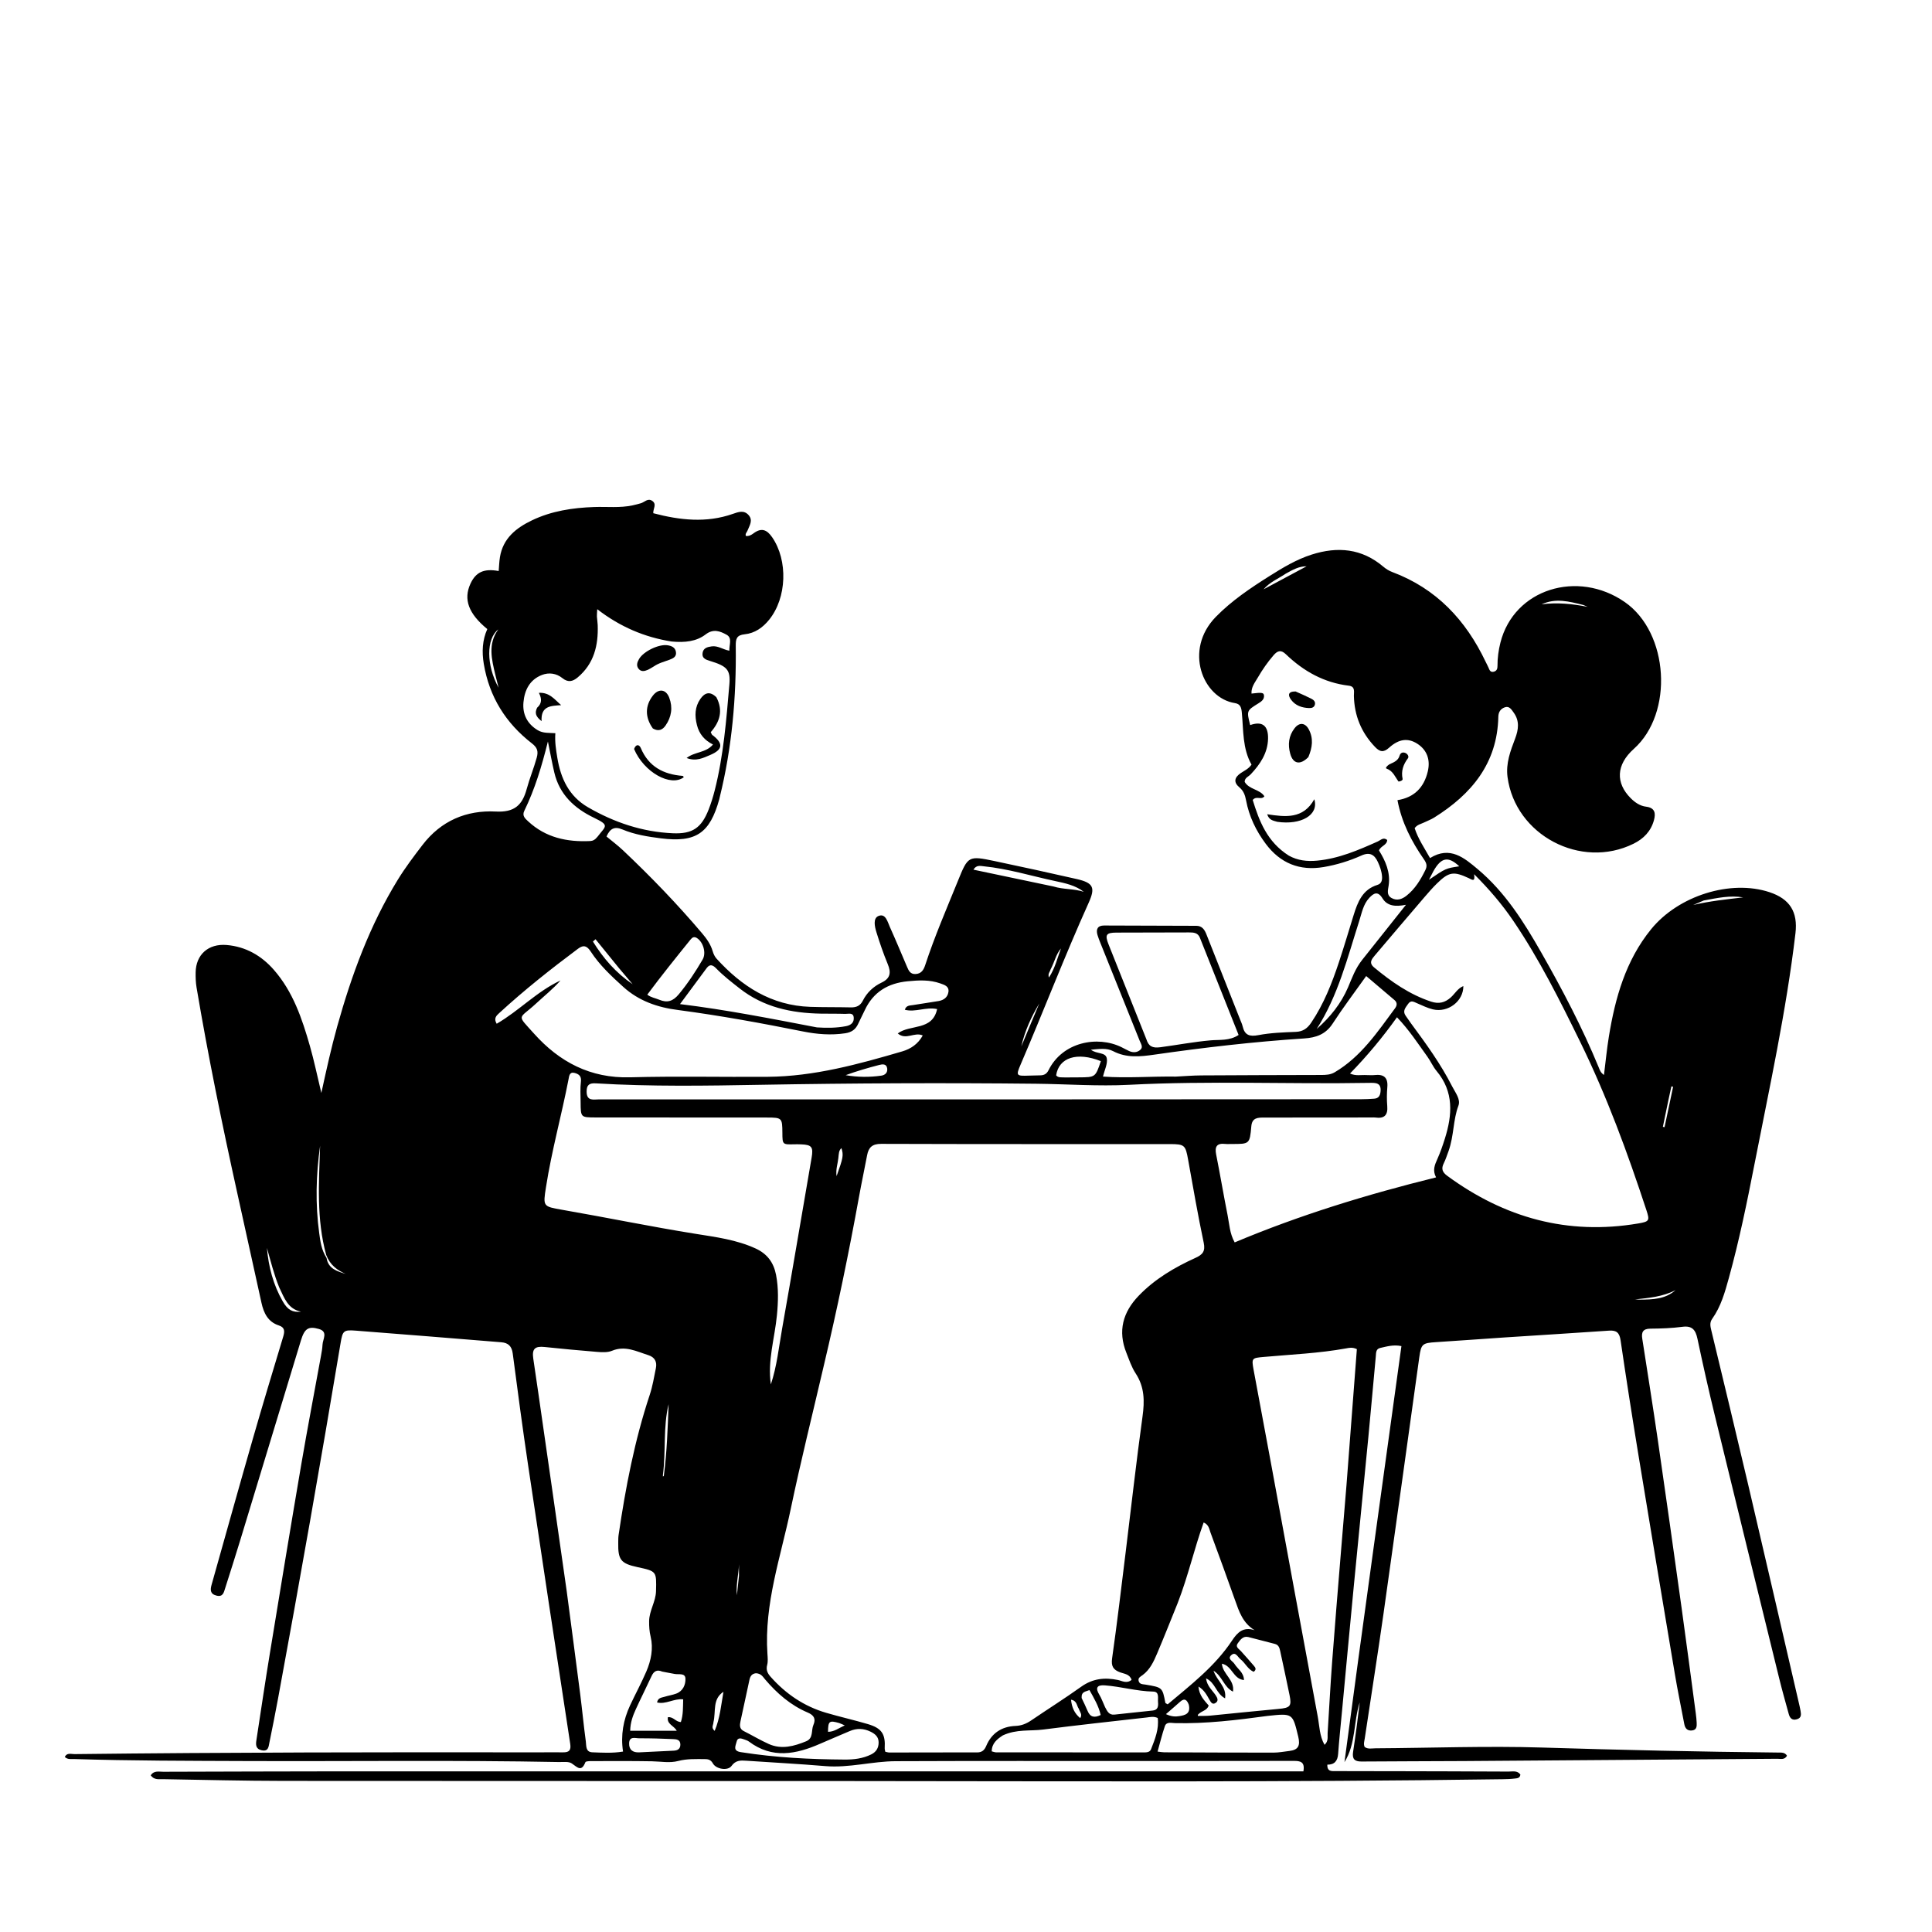 <svg version="1.1" id="Layer_1" xmlns="http://www.w3.org/2000/svg" xmlns:xlink="http://www.w3.org/1999/xlink" x="0px" y="0px"
	 width="100%" viewBox="0 0 1024 1024" enable-background="new 0 0 1024 1024" xml:space="preserve">
<path fill="#000000" opacity="1" stroke="none" 
	d="
M181,938.846 
	C351.27,938.845 521.04,938.845 690.826,938.845 
	C691.74,933.799 689.196,933.307 685.738,933.315 
	C658.406,933.38 631.074,933.352 603.742,933.361 
	C560.743,933.375 517.745,933.298 474.747,933.472 
	C462.285,933.522 450.054,937.127 437.449,936.073 
	C423.512,934.907 409.539,934.167 395.583,933.223 
	C392.559,933.018 389.935,932.895 387.715,935.994 
	C385.777,938.698 379.564,937.741 377.85,934.658 
	C376.704,932.598 375.209,932.35 373.357,932.353 
	C368.708,932.359 364.089,932.138 359.465,933.359 
	C354.914,934.56 350.19,933.6 345.533,933.518 
	C334.87,933.328 324.202,933.404 313.536,933.423 
	C312.407,933.425 310.486,933.458 310.272,934.003 
	C308.137,939.431 305.989,936.635 303.042,934.647 
	C301.364,933.515 298.536,933.964 296.222,933.919 
	C240.899,932.843 185.571,933.609 130.245,933.388 
	C99.916,933.267 69.588,933.277 39.27,932.326 
	C37.656,932.276 35.91,932.691 34.338,931.229 
	C35.463,928.816 37.718,929.732 39.421,929.712 
	C121.241,928.763 203.065,928.663 284.889,928.784 
	C289.389,928.79 293.89,928.706 298.388,928.774 
	C301.617,928.822 302.761,927.736 302.226,924.242 
	C294.706,875.074 287.243,825.897 279.921,776.699 
	C276.984,756.959 274.346,737.174 271.76,717.384 
	C271.253,713.504 269.359,711.721 265.72,711.427 
	C240.003,709.35 214.289,707.234 188.563,705.268 
	C182.074,704.772 181.611,705.323 180.527,711.817 
	C170.011,774.822 158.922,837.726 147.319,900.54 
	C145.898,908.234 144.357,915.906 142.799,923.573 
	C142.35,925.786 142.276,928.492 138.636,927.669 
	C135.392,926.935 135.547,924.606 135.912,922.22 
	C138.249,906.941 140.518,891.65 143.017,876.397 
	C148.498,842.936 153.998,809.477 159.698,776.052 
	C162.968,756.875 166.651,737.768 170.128,718.626 
	C170.484,716.665 170.85,714.685 170.941,712.702 
	C171.075,709.768 174.017,705.833 169.05,704.395 
	C163.377,702.752 161.392,704.23 159.483,710.509 
	C148.783,745.713 138.117,780.928 127.401,816.127 
	C124.783,824.727 122.042,833.29 119.318,841.857 
	C118.618,844.058 118.171,846.574 114.731,845.703 
	C111.26,844.824 111.421,842.513 112.166,839.874 
	C119.441,814.089 126.627,788.278 134.028,762.529 
	C139.222,744.457 144.672,726.457 150.106,708.455 
	C150.944,705.678 151.039,703.566 147.806,702.515 
	C141.974,700.62 139.776,695.91 138.574,690.466 
	C134.271,670.974 129.989,651.478 125.684,631.987 
	C117.721,595.933 110.31,559.769 104.173,523.355 
	C103.734,520.748 103.653,518.049 103.695,515.397 
	C103.844,506.009 110.385,500.051 120.13,500.871 
	C130.23,501.72 138.551,506.491 145.156,514.04 
	C155.305,525.639 160.097,539.884 164.238,554.338 
	C166.472,562.137 168.104,570.108 170.318,579.287 
	C173.081,566.644 175.598,555.224 178.747,543.957 
	C186.353,516.74 196.015,490.382 210.896,466.188 
	C214.825,459.8 219.352,453.825 223.916,447.865 
	C233.758,435.012 247.207,429.325 262.752,430.132 
	C272.552,430.641 276.805,426.879 279.164,418.183 
	C280.68,412.59 282.936,407.186 284.488,401.554 
	C285.435,398.115 284.739,396.193 281.903,393.994 
	C268.055,383.259 259.33,369.323 256.418,351.879 
	C255.351,345.488 255.641,339.299 258.277,333.419 
	C248.305,325.243 245.532,317.655 249.355,309.372 
	C252.197,303.211 256.53,301.209 264.314,302.658 
	C264.528,300.188 264.585,297.719 264.977,295.305 
	C266.597,285.331 273.522,279.835 281.937,275.797 
	C292.336,270.807 303.491,269.132 314.902,268.728 
	C321.716,268.487 328.579,269.306 335.338,267.845 
	C336.794,267.53 338.237,267.141 339.67,266.732 
	C341.643,266.169 343.321,263.886 345.648,265.441 
	C348.324,267.228 346.066,269.706 346.249,272.015 
	C360.306,275.708 374.332,277.306 388.406,272.375 
	C391.346,271.345 394.25,270.234 396.719,272.944 
	C399.301,275.778 397.224,278.553 396.166,281.292 
	C395.827,282.172 394.872,282.867 395.321,284.062 
	C396.907,284.312 398.269,283.516 399.383,282.681 
	C403.574,279.542 406.48,280.717 409.274,284.78 
	C417.716,297.054 417.05,316.835 407.682,328.452 
	C404.286,332.664 400.055,335.63 394.721,336.18 
	C390.437,336.622 389.915,338.553 389.964,342.382 
	C390.31,369.443 387.982,396.25 381.461,422.597 
	C381.381,422.921 381.332,423.252 381.243,423.573 
	C376.225,441.714 368.859,446.675 350.252,444.33 
	C343.304,443.455 336.354,442.344 329.868,439.626 
	C325.674,437.868 323.31,439.177 321.46,443.368 
	C324.346,445.766 327.394,448.03 330.135,450.619 
	C344.922,464.585 359.028,479.21 372.179,494.738 
	C374.555,497.544 376.666,500.506 377.724,504.135 
	C378.133,505.539 378.805,507.017 379.773,508.085 
	C393.112,522.795 408.858,532.951 429.401,533.65 
	C436.561,533.894 443.732,533.765 450.896,533.932 
	C453.839,534 455.922,533.156 457.338,530.345 
	C459.499,526.055 462.956,522.83 467.26,520.791 
	C471.963,518.564 472.369,515.462 470.528,511.009 
	C468.24,505.478 466.282,499.792 464.517,494.07 
	C463.603,491.106 462.6,486.663 465.665,485.465 
	C469.429,483.994 470.419,488.593 471.648,491.32 
	C474.794,498.303 477.743,505.374 480.743,512.422 
	C481.619,514.48 482.465,516.398 485.276,516.254 
	C488.369,516.096 489.56,514.015 490.372,511.538 
	C495.359,496.327 501.716,481.652 507.734,466.84 
	C513.064,453.723 513.189,453.441 527.221,456.397 
	C541.708,459.449 556.175,462.604 570.61,465.893 
	C579.472,467.913 580.686,470.351 577.035,478.449 
	C564.297,506.699 553.227,535.648 540.998,564.111 
	C538.393,570.174 538.576,570.337 545.402,570.097 
	C547.401,570.027 549.4,569.987 551.4,569.951 
	C553.388,569.916 554.771,569.201 555.734,567.256 
	C563.161,552.253 581.651,548.768 594.415,555.026 
	C595.761,555.686 597.065,556.435 598.427,557.058 
	C600.589,558.048 602.835,557.906 604.507,556.315 
	C605.982,554.911 604.674,553.167 604.083,551.692 
	C597.154,534.373 590.179,517.072 583.226,499.763 
	C582.669,498.374 582.104,496.98 581.688,495.546 
	C580.805,492.502 581.769,490.539 585.167,490.543 
	C601.485,490.558 617.804,490.631 634.122,490.7 
	C637.124,490.713 638.446,492.728 639.424,495.207 
	C645.348,510.228 651.302,525.237 657.241,540.253 
	C657.73,541.489 658.324,542.708 658.625,543.992 
	C659.723,548.682 662.275,549.534 666.983,548.636 
	C673.487,547.396 680.216,547.176 686.864,546.906 
	C690.651,546.753 692.948,545.034 694.962,542.048 
	C701.654,532.13 705.955,521.135 709.688,509.893 
	C712.417,501.676 714.852,493.362 717.427,485.093 
	C719.6,478.114 722.131,471.437 730.113,468.997 
	C732.233,468.35 732.651,466.508 732.514,464.551 
	C732.326,461.856 731.434,459.343 730.315,456.91 
	C728.511,452.99 726.043,451.445 721.582,453.447 
	C715.199,456.311 708.486,458.379 701.559,459.555 
	C688.843,461.716 678.576,457.542 670.875,447.245 
	C665.723,440.356 662.049,432.73 660.445,424.228 
	C659.936,421.531 659.169,419.208 656.929,417.34 
	C653.644,414.602 654.274,412.005 657.685,409.714 
	C659.595,408.431 661.805,407.495 663.333,405.257 
	C658.505,396.751 659.084,387.11 658.199,377.744 
	C657.96,375.213 657.545,373.13 654.561,372.667 
	C637.359,369.997 627.346,344.422 644.393,326.973 
	C652.816,318.351 662.829,311.644 672.98,305.244 
	C680.02,300.805 687.204,296.498 695.206,293.942 
	C708.953,289.551 721.814,290.668 733.228,300.384 
	C734.597,301.549 736.229,302.555 737.908,303.182 
	C761.268,311.915 776.907,328.645 787.412,350.738 
	C787.913,351.791 788.497,352.808 788.947,353.881 
	C789.479,355.148 789.897,356.461 791.723,356.02 
	C793.354,355.626 793.71,354.39 793.7,352.969 
	C793.672,348.781 794.235,344.636 795.251,340.617 
	C802.455,312.094 836.241,301.807 861.171,319.105 
	C884.607,335.368 887.131,378.014 865.966,396.915 
	C856.478,405.388 856.32,415.026 864.262,423.013 
	C866.538,425.301 869.196,427.156 872.422,427.551 
	C877.186,428.135 877.632,431.022 876.627,434.72 
	C875.039,440.56 871.163,444.544 865.85,447.172 
	C837.868,461.009 803.116,442.619 799.024,411.856 
	C798.058,404.596 800.55,398.038 803.037,391.497 
	C804.847,386.736 805.495,382.128 802.302,377.72 
	C801.159,376.143 800.004,374.04 797.591,374.883 
	C795.431,375.638 794.197,377.327 794.145,379.86 
	C793.635,404.567 779.961,420.945 760.11,433.351 
	C758.427,434.403 756.514,435.081 754.725,435.966 
	C753.115,436.761 751.189,437.015 749.795,438.942 
	C751.578,444.5 754.908,449.405 757.95,454.797 
	C768.578,448.157 776.215,454.812 783.174,460.636 
	C797.682,472.777 807.676,488.648 816.938,504.913 
	C828.153,524.608 838.674,544.663 847.32,565.65 
	C847.877,567.001 848.279,568.495 850.14,569.759 
	C851.016,562.779 851.645,556.082 852.726,549.458 
	C856.082,528.88 861.623,509.125 875.119,492.513 
	C889.585,474.706 917.273,466.038 937.892,472.88 
	C948.627,476.442 952.964,483.319 951.631,494.64 
	C946.756,536.019 937.79,576.674 929.819,617.503 
	C925.897,637.588 921.78,657.641 916.321,677.382 
	C914.235,684.926 912.133,692.5 907.495,699.005 
	C906.053,701.027 906.517,703.002 907.042,705.182 
	C913.625,732.517 920.232,759.846 926.647,787.22 
	C935.795,826.256 944.79,865.329 953.846,904.387 
	C954.034,905.197 954.201,906.014 954.338,906.834 
	C954.652,908.719 954.862,910.523 952.396,911.246 
	C949.787,912.011 948.658,910.573 948.066,908.423 
	C946.344,902.164 944.566,895.917 943.017,889.613 
	C931.582,843.081 920.149,796.548 908.828,749.987 
	C905.566,736.57 902.543,723.09 899.688,709.581 
	C898.705,704.932 896.954,702.541 891.705,703.234 
	C886.107,703.973 880.412,704.172 874.757,704.214 
	C870.767,704.243 869.903,706.117 870.437,709.556 
	C873.238,727.625 876.13,745.682 878.756,763.776 
	C883.031,793.24 887.172,822.724 891.28,852.212 
	C893.873,870.832 896.307,889.474 898.797,908.108 
	C899.018,909.757 899.194,911.417 899.275,913.077 
	C899.367,914.972 899.312,916.916 896.772,917.185 
	C894.305,917.447 893.135,916.061 892.705,913.776 
	C891.046,904.944 889.196,896.144 887.708,887.283 
	C881.151,848.233 874.633,809.176 868.225,770.101 
	C864.968,750.238 861.867,730.347 858.948,710.432 
	C858.362,706.433 856.848,704.986 852.853,705.265 
	C834.417,706.552 815.968,707.654 797.527,708.869 
	C785.399,709.667 773.281,710.605 761.151,711.364 
	C753.933,711.817 753.239,712.306 752.265,719.292 
	C745.944,764.623 739.715,809.967 733.286,855.282 
	C730.153,877.364 726.64,899.392 723.345,921.451 
	C723.13,922.89 722.572,924.384 723.298,925.926 
	C725.061,927.216 727.133,926.645 729.065,926.634 
	C758.558,926.462 788.078,925.326 817.536,926.238 
	C859.156,927.526 900.771,928.468 942.404,928.888 
	C944.138,928.905 946.045,928.701 947.149,930.585 
	C945.826,932.893 943.788,932.171 942.095,932.184 
	C886.777,932.617 831.459,933.022 776.141,933.394 
	C757.983,933.516 739.824,933.485 721.666,933.642 
	C717.867,933.675 716.597,932.236 717.174,928.489 
	C718.512,919.791 719.634,911.061 720.679,902.317 
	C717.321,912.69 718.694,924.229 712.595,933.978 
	C722.364,860.471 732.681,787.096 742.784,713.461 
	C738.567,712.58 735.064,713.656 731.563,714.435 
	C729.174,714.967 729.371,717.109 729.205,718.878 
	C727.888,732.961 726.669,747.054 725.312,761.133 
	C722.741,787.797 720.065,814.451 717.496,841.116 
	C715.374,863.147 713.34,885.187 711.271,907.223 
	C710.572,914.677 709.776,922.125 709.24,929.592 
	C708.972,933.328 707.295,935.356 703.518,935.301 
	C703.359,939.155 705.966,938.7 707.994,938.716 
	C717.16,938.789 726.326,938.746 735.493,938.767 
	C756.825,938.817 778.158,938.859 799.49,938.971 
	C801.683,938.982 804.193,938.275 805.833,940.541 
	C805.636,942.529 804.058,942.515 802.84,942.664 
	C800.697,942.926 798.523,942.991 796.36,943.023 
	C681.377,944.683 566.387,944.073 451.398,944.003 
	C351.07,943.941 250.741,944.024 150.412,943.919 
	C129.086,943.896 107.761,943.357 86.437,942.998 
	C84.227,942.961 81.731,943.515 79.886,940.978 
	C81.552,938.31 84.254,939.081 86.517,939.072 
	C117.845,938.954 149.172,938.91 181,938.846 
M173.074,666.735 
	C174.024,672.541 178.692,673.794 183.238,675.208 
	C178.805,673.283 175.033,670.628 172.912,665.202 
	C167.646,646.115 169.039,626.656 169.66,607.225 
	C167.499,622.724 167.074,638.251 169.211,653.752 
	C169.79,657.95 170.311,662.367 173.074,666.735 
M436.578,724.047 
	C430.702,749.333 424.384,774.526 419.075,799.93 
	C413.784,825.243 404.982,850.047 406.752,876.518 
	C406.885,878.499 407.106,880.6 406.612,882.467 
	C405.911,885.117 406.808,886.894 408.466,888.762 
	C416.511,897.827 426.189,904.388 437.841,907.811 
	C445.183,909.967 452.665,911.644 460.003,913.811 
	C467.356,915.982 469.367,919.113 468.912,926.585 
	C468.875,927.189 469.11,927.81 469.227,928.471 
	C470.092,928.639 470.731,928.871 471.37,928.871 
	C486.868,928.856 502.366,928.78 517.863,928.817 
	C520.449,928.824 521.758,927.654 522.706,925.4 
	C525.584,918.558 530.937,915.075 538.247,914.778 
	C541.405,914.65 544.008,913.589 546.559,911.855 
	C555.373,905.865 564.398,900.176 573.07,893.991 
	C579.135,889.665 585.462,888.972 592.506,890.423 
	C594.673,890.869 597.159,892.53 599.761,890.362 
	C598.777,887.309 595.931,887.186 593.8,886.412 
	C590.098,885.068 588.83,883.225 589.441,878.94 
	C592.112,860.181 594.32,841.356 596.643,822.548 
	C599.597,798.628 602.252,774.667 605.559,750.795 
	C606.699,742.567 606.645,735.099 601.904,727.903 
	C599.737,724.615 598.474,720.703 596.995,716.997 
	C592.398,705.479 595.114,695.516 603.54,686.765 
	C612.131,677.843 622.588,671.716 633.716,666.653 
	C637.398,664.979 638.952,663.213 637.996,658.688 
	C634.902,644.047 632.356,629.289 629.709,614.557 
	C628.341,606.945 627.859,606.392 620.046,606.39 
	C569.052,606.375 518.059,606.44 467.066,606.27 
	C462.395,606.254 460.386,608.071 459.593,612.261 
	C458.201,619.617 456.634,626.939 455.299,634.304 
	C449.895,664.111 443.749,693.763 436.578,724.047 
M767.783,610.05 
	C766.946,612.225 766.27,614.48 765.233,616.555 
	C763.775,619.474 764.458,621.296 767.115,623.243 
	C797.416,645.459 830.885,654.802 868.276,648.467 
	C874.224,647.459 874.453,646.952 872.624,641.385 
	C862.638,611.003 851.658,581.027 837.556,552.251 
	C826.778,530.258 815.851,508.365 802.07,488.049 
	C796.118,479.275 789.243,471.255 781.309,463.343 
	C782.004,467.823 780.095,466.19 778.508,465.451 
	C770.448,461.695 767.952,462.062 761.649,468.227 
	C759.273,470.551 757.081,473.074 754.917,475.602 
	C746.146,485.843 737.401,496.106 728.693,506.4 
	C727.057,508.333 725.367,510.322 728.281,512.739 
	C737.435,520.33 747.049,527.084 758.501,530.879 
	C762.618,532.243 765.889,531.444 769.041,528.575 
	C771.168,526.64 772.606,523.86 775.604,522.64 
	C775.684,530.657 767.485,536.898 759.457,534.982 
	C756.576,534.295 753.853,532.91 751.096,531.752 
	C749.407,531.041 747.831,529.883 746.322,532.097 
	C745.006,534.028 743.231,535.788 745.008,538.338 
	C745.96,539.704 746.887,541.087 747.876,542.425 
	C755.802,553.138 763.629,563.92 769.691,575.844 
	C771.335,579.078 774.272,582.646 772.995,586.024 
	C770.131,593.596 770.693,601.763 767.783,610.05 
M300.368,843.344 
	C302.75,861.48 305.173,879.611 307.497,897.755 
	C308.575,906.165 309.362,914.613 310.501,923.014 
	C310.805,925.256 310.306,928.609 313.926,928.75 
	C319.19,928.956 324.495,929.304 330.22,928.365 
	C328.911,919.659 330.376,911.581 333.946,903.911 
	C336.756,897.875 339.958,892.013 342.582,885.901 
	C345.095,880.048 346.339,873.706 344.858,867.487 
	C344.184,864.662 344.02,862.112 344.049,859.292 
	C344.107,853.678 347.547,848.956 347.699,843.398 
	C347.988,832.8 348.061,832.802 337.869,830.603 
	C329.061,828.702 327.509,826.739 327.678,817.673 
	C327.702,816.342 327.662,814.994 327.854,813.683 
	C331.556,788.483 336.323,763.526 344.377,739.281 
	C345.889,734.731 346.658,729.924 347.626,725.207 
	C348.325,721.8 347.074,719.349 343.606,718.252 
	C337.348,716.273 331.353,713.032 324.356,715.946 
	C322.035,716.912 319.078,716.732 316.455,716.526 
	C307.169,715.797 297.894,714.891 288.628,713.932 
	C283.493,713.401 281.899,714.926 282.645,720.063 
	C283.529,726.146 284.44,732.225 285.317,738.31 
	C290.319,773.025 295.314,807.741 300.368,843.344 
M315.588,592.276 
	C307.811,592.238 307.794,592.238 307.741,584.232 
	C307.717,580.571 307.449,576.868 307.901,573.26 
	C308.276,570.263 306.641,569.21 304.503,568.67 
	C301.822,567.993 301.667,570.326 301.329,572.072 
	C297.631,591.165 292.388,609.934 289.388,629.175 
	C287.79,639.426 287.719,639.436 297.934,641.209 
	C321.518,645.301 344.961,650.16 368.606,653.942 
	C379.409,655.67 390.358,657.071 400.512,661.734 
	C406.653,664.554 410.058,669.168 411.321,675.702 
	C412.697,682.82 412.474,689.938 411.789,697.082 
	C410.619,709.285 406.726,721.236 408.566,733.768 
	C411.787,724.109 412.8,714.007 414.562,704.088 
	C419.91,673.979 424.931,643.813 430.159,613.683 
	C431.141,608.023 430.304,606.733 424.659,606.538 
	C423.494,606.498 422.326,606.466 421.162,606.497 
	C414.724,606.668 414.724,606.675 414.68,600.409 
	C414.625,592.532 414.46,592.329 406.524,592.321 
	C376.538,592.291 346.551,592.289 315.588,592.276 
M355.945,340.009 
	C341.68,337.758 328.705,332.267 316.549,322.889 
	C316.439,325.174 316.326,325.995 316.376,326.806 
	C316.469,328.298 316.74,329.781 316.793,331.274 
	C317.171,342.037 314.854,351.786 306.147,359.072 
	C303.583,361.218 301.103,361.852 298.12,359.449 
	C294.94,356.886 291.018,356.278 287.23,357.746 
	C280.732,360.264 278.014,365.812 277.442,372.259 
	C276.889,378.498 279.359,383.579 284.94,386.979 
	C287.795,388.718 290.954,388.39 294.352,388.609 
	C294.005,393.18 294.7,397.413 295.396,401.641 
	C297.201,412.61 301.555,422.021 311.647,427.866 
	C325.559,435.924 340.462,440.934 356.569,441.644 
	C367.11,442.109 371.795,438.769 375.62,429.009 
	C376.891,425.764 377.926,422.404 378.787,419.025 
	C383.493,400.558 384.965,381.624 386.583,362.731 
	C387.246,355.006 385.339,353.048 376.269,350.299 
	C374.061,349.629 371.928,348.876 372.38,346.057 
	C372.794,343.477 374.884,342.913 377.21,342.588 
	C380.522,342.126 383.172,344.272 386.574,344.895 
	C386.423,341.722 388.262,338.151 385.092,336.413 
	C381.766,334.589 378.15,333.07 374.008,336.25 
	C369.106,340.014 362.983,340.675 355.945,340.009 
M359.356,535.322 
	C348.543,533.969 338.566,530.517 330.368,523.09 
	C324.075,517.39 317.822,511.575 313.144,504.403 
	C311.196,501.415 309.416,500.567 306.352,502.855 
	C291.934,513.62 277.837,524.772 264.587,536.961 
	C263.149,538.284 261.511,539.717 263.256,542.61 
	C275.092,535.758 284.584,525.458 297.088,519.666 
	C293.095,524.188 288.444,527.875 284.109,531.902 
	C274.838,540.516 273.547,537.238 283.063,547.857 
	C296.534,562.889 312.935,571.573 333.963,570.995 
	C358.265,570.327 382.599,570.915 406.918,570.728 
	C431.482,570.54 454.928,564.085 478.251,557.249 
	C482.647,555.961 486.583,553.392 489.069,548.822 
	C484.704,546.789 480.152,551.506 475.83,547.745 
	C482.405,542.763 494.166,546.519 496.695,534.832 
	C490.66,533.563 485.199,536.679 479.573,535.189 
	C480.352,532.787 482.216,532.986 483.732,532.732 
	C488.326,531.961 492.947,531.351 497.538,530.562 
	C500.213,530.103 502.256,528.586 502.68,525.813 
	C503.153,522.723 500.605,522.023 498.389,521.232 
	C492.746,519.218 486.97,519.529 481.133,520.091 
	C470.706,521.095 462.844,525.749 458.33,535.466 
	C457.208,537.882 455.946,540.232 454.845,542.657 
	C453.49,545.642 451.338,547.15 447.995,547.653 
	C440.453,548.787 433.002,548.177 425.652,546.705 
	C403.941,542.357 382.177,538.349 359.356,535.322 
M724.554,569.822 
	C725.887,569.823 727.233,569.949 728.548,569.801 
	C733.403,569.255 735.749,571.08 735.311,576.231 
	C735.03,579.539 734.989,582.907 735.271,586.212 
	C735.685,591.059 733.707,593.001 728.953,592.31 
	C728.301,592.215 727.623,592.29 726.957,592.29 
	C707.974,592.304 688.992,592.318 670.009,592.335 
	C666.725,592.338 663.628,592.328 663.226,596.928 
	C662.398,606.372 662.291,606.362 652.848,606.337 
	C651.683,606.334 650.506,606.427 649.353,606.302 
	C644.992,605.83 643.748,607.679 644.584,611.88 
	C646.723,622.628 648.531,633.442 650.671,644.189 
	C651.593,648.823 651.741,653.706 654.401,658.499 
	C688.94,643.98 724.484,633.096 761.151,624.04 
	C759.134,620.288 760.471,617.336 761.859,614.243 
	C763.419,610.764 764.672,607.128 765.816,603.484 
	C769.766,590.904 770.674,578.695 761.428,567.658 
	C759.522,565.382 758.324,562.528 756.576,560.101 
	C751.563,553.143 746.886,545.906 740.429,539.172 
	C732.714,549.974 724.606,559.679 715.54,568.986 
	C718.669,570.407 721.182,569.635 724.554,569.822 
M683.121,453.512 
	C687.806,456.102 692.765,456.661 698.077,456.164 
	C709.574,455.087 719.924,450.605 730.266,445.985 
	C731.784,445.307 733.182,443.548 735.238,445.191 
	C735.15,448.011 731.872,448.258 730.889,450.75 
	C734.349,456.301 737.039,462.379 736.014,469.332 
	C735.638,471.877 734.795,474.423 737.581,475.985 
	C740.407,477.569 743.073,476.622 745.451,474.756 
	C750.025,471.167 752.902,466.34 755.442,461.219 
	C756.561,458.965 756.141,457.524 754.695,455.442 
	C748.132,445.996 742.896,435.888 740.685,424.101 
	C749.697,422.668 754.748,417.278 756.749,408.914 
	C758.269,402.556 756.21,397.379 751.16,394.163 
	C746.315,391.078 741.496,391.554 736.244,396.303 
	C733.264,398.998 731.316,398.528 728.754,395.846 
	C721.506,388.258 717.843,379.305 717.591,368.854 
	C717.539,366.709 718.467,363.854 714.879,363.425 
	C701.783,361.857 690.92,355.776 681.561,346.787 
	C678.958,344.288 677.162,344.81 674.995,347.32 
	C671.821,350.996 669.09,354.945 666.664,359.129 
	C665.145,361.748 663.099,364.184 663.323,367.611 
	C668.675,366.946 669.782,367.08 669.938,368.557 
	C670.167,370.713 668.561,371.815 666.98,372.792 
	C660.709,376.668 660.69,376.691 662.623,384.31 
	C668.934,382.082 672.259,384.47 672.095,391.536 
	C671.919,399.13 667.933,405.048 662.926,410.38 
	C661.732,411.651 659.671,412.243 659.702,414.42 
	C662.068,418.497 667.666,418.251 670.166,422.056 
	C668.413,424.254 665.993,421.563 663.963,424 
	C667.412,435.169 671.568,446.197 683.121,453.512 
M713.657,787.246 
	C715.501,763.091 717.345,738.936 719.167,715.064 
	C716.747,713.943 715.111,714.377 713.493,714.67 
	C699.056,717.288 684.406,717.896 669.834,719.207 
	C663.576,719.77 663.28,719.769 664.426,726.001 
	C667.523,742.84 670.719,759.66 673.824,776.497 
	C682.022,820.958 690.143,865.432 698.442,909.873 
	C699.36,914.791 699.333,920.036 702.028,924.791 
	C704.224,922.842 703.54,920.562 703.672,918.514 
	C704.475,906.062 705.103,893.597 706.033,881.154 
	C707.496,861.586 709.138,842.031 710.733,822.472 
	C711.665,811.035 712.652,799.603 713.657,787.246 
M544.5,582.694 
	C603.468,582.67 662.436,582.65 721.404,582.612 
	C723.73,582.61 726.062,582.502 728.382,582.32 
	C730.525,582.152 731.441,580.942 731.698,578.73 
	C732.281,573.713 729.044,573.892 725.708,573.95 
	C683.315,574.687 640.911,572.749 598.514,574.968 
	C582.08,575.828 565.565,574.578 549.095,574.405 
	C500.635,573.897 452.172,574.097 403.705,574.957 
	C374.419,575.476 345.085,575.968 315.8,574.198 
	C312.401,573.993 310.912,574.969 310.921,578.563 
	C310.935,583.845 314.691,582.683 317.624,582.684 
	C392.916,582.715 468.208,582.7 544.5,582.694 
M607.615,550.836 
	C608.786,554.551 610.744,555.626 615.031,555.054 
	C623.906,553.871 632.718,552.193 641.671,551.402 
	C646.41,550.983 651.65,551.76 656.481,548.544 
	C649.598,531.254 642.785,514.134 635.966,497.016 
	C634.893,494.323 632.609,494.196 630.169,494.207 
	C617.357,494.262 604.544,494.237 591.732,494.298 
	C586.252,494.324 585.521,495.43 587.569,500.577 
	C594.144,517.102 600.763,533.61 607.615,550.836 
M623.233,570.617 
	C627.723,570.399 632.212,570.018 636.704,569.99 
	C657.867,569.857 679.031,569.81 700.194,569.76 
	C702.711,569.754 705.127,569.682 707.42,568.328 
	C721.342,560.112 730.071,547.014 739.37,534.456 
	C740.435,533.019 740.759,531.445 739.089,530.037 
	C734.169,525.89 729.275,521.712 724.11,517.323 
	C717.973,525.959 711.845,534.046 706.331,542.532 
	C702.632,548.226 697.555,549.984 691.258,550.394 
	C664.664,552.126 638.205,555.193 611.832,558.981 
	C604.357,560.055 597.088,560.858 589.94,557.116 
	C586.586,555.36 582.635,555.972 578.223,556.364 
	C581.252,558.805 586.018,557.506 586.635,561.018 
	C587.129,563.826 585.456,567.015 584.61,570.608 
	C597.439,571.522 609.869,570.435 623.233,570.617 
M624.217,849.601 
	C620.587,858.546 617.061,867.535 613.282,876.417 
	C611.464,880.689 609.493,884.987 605.555,887.87 
	C604.478,888.659 603.093,889.243 603.493,890.9 
	C603.951,892.799 605.686,892.632 607.129,892.874 
	C616.112,894.378 616.107,894.379 617.66,902.529 
	C617.701,902.741 618.161,902.873 618.889,903.338 
	C631.085,893.055 643.926,883.23 652.971,869.581 
	C655.901,865.16 658.977,862.084 664.999,864.045 
	C658.713,860.304 656.728,854.132 654.556,848.003 
	C650.332,836.082 645.993,824.201 641.606,812.34 
	C640.916,810.475 640.731,808.116 637.958,806.95 
	C632.937,820.944 629.773,835.259 624.217,849.601 
M671.867,909.468 
	C655.537,911.678 639.194,913.691 622.656,913.283 
	C620.779,913.236 618.247,912.44 617.398,914.922 
	C615.92,919.237 614.854,923.693 613.535,928.375 
	C615.128,928.555 616.096,928.756 617.064,928.76 
	C636.374,928.843 655.684,928.942 674.994,928.926 
	C677.799,928.924 680.604,928.363 683.407,928.042 
	C688.177,927.496 689.231,925.156 688.093,920.46 
	C685.094,908.073 685.306,908.022 671.867,909.468 
M531.515,919.799 
	C528.467,921.805 525.674,923.979 525.637,928.252 
	C526.615,928.486 527.25,928.769 527.885,928.77 
	C553.999,928.805 580.113,928.817 606.228,928.82 
	C607.749,928.82 609.445,928.753 610.085,927.112 
	C612.173,921.757 614.373,916.392 613.62,910.567 
	C611.418,909.578 609.584,910.095 607.811,910.295 
	C589.481,912.368 571.137,914.346 552.841,916.697 
	C545.958,917.581 538.782,916.4 531.515,919.799 
M635.146,908.596 
	C635.049,908.732 634.909,908.857 634.869,909.007 
	C634.83,909.157 634.894,909.478 634.91,909.478 
	C637.06,909.449 639.222,909.53 641.357,909.324 
	C653.454,908.162 665.537,906.848 677.64,905.759 
	C683.82,905.204 684.699,904.346 683.484,898.422 
	C681.879,890.6 680.202,882.793 678.507,874.991 
	C678.153,873.363 677.683,871.79 675.662,871.293 
	C670.978,870.14 666.336,868.815 661.65,867.672 
	C658.807,866.979 657.367,869.159 656.033,870.995 
	C654.618,872.943 656.628,873.901 657.68,875.08 
	C660.006,877.685 662.362,880.265 664.61,882.936 
	C665.304,883.76 666.186,884.827 664.465,886.091 
	C661.385,884.758 660.021,881.42 657.476,879.418 
	C656.044,878.291 654.933,875.326 652.731,877.148 
	C650.25,879.203 653.412,880.424 654.318,881.923 
	C655.941,884.607 659.21,886.336 659.343,890.455 
	C653.573,889.96 653.075,882.839 647.627,881.795 
	C648.077,887.453 654.489,890.292 653.504,896.608 
	C648.63,894.143 647.947,888.539 643.178,885.495 
	C644.988,890.915 650.237,893.995 649.322,900.165 
	C644.467,897.621 644.24,891.804 639.21,889.576 
	C639.826,893.857 642.638,895.945 644.392,898.615 
	C645.35,900.075 645.881,901.459 644.383,902.526 
	C642.556,903.829 641.714,902.067 640.99,900.815 
	C639.568,898.357 638.321,895.784 635.212,893.91 
	C635.57,898.638 638.358,901.307 640.643,903.975 
	C639.701,906.692 637.024,906.71 635.146,908.596 
M400.66,886.847 
	C398.519,887.102 397.622,888.386 397.198,890.448 
	C395.691,897.769 393.986,905.049 392.461,912.366 
	C392.055,914.317 391.845,916.324 394.222,917.516 
	C398.673,919.747 402.956,922.339 407.493,924.367 
	C414.261,927.391 420.87,925.536 427.292,922.908 
	C431.225,921.299 429.853,917.15 431.12,914.258 
	C432.515,911.071 431.449,909.098 428.124,907.69 
	C419.056,903.85 411.822,897.529 405.491,890.094 
	C404.332,888.733 403.432,886.988 400.66,886.847 
M432.992,544.543 
	C438.15,544.881 443.278,544.871 448.396,543.891 
	C451.14,543.366 452.773,541.857 452.484,539.2 
	C452.193,536.527 449.684,537.435 448.031,537.38 
	C443.711,537.237 439.384,537.325 435.061,537.25 
	C419.433,536.979 404.695,533.836 392.048,523.912 
	C387.73,520.524 383.381,517.179 379.548,513.226 
	C377.949,511.576 376.296,510.757 374.594,513.044 
	C370.058,519.137 365.553,525.253 360.42,532.193 
	C384.972,535.196 408.526,539.856 432.992,544.543 
M316.717,443.453 
	C321.045,437.768 323.366,437.541 314.771,433.404 
	C304.441,428.433 296.535,421.122 293.795,409.456 
	C292.598,404.358 291.671,399.196 290.404,393.002 
	C287.11,406.277 283.448,418.368 277.882,429.781 
	C276.599,432.413 278.362,433.864 279.93,435.323 
	C289.227,443.973 300.538,446.36 312.785,445.771 
	C314.193,445.703 315.358,445.152 316.717,443.453 
M722.086,508.625 
	C729.521,499.271 736.956,489.917 745.195,479.552 
	C739.402,480.71 735.216,480.156 732.739,476.13 
	C730.254,472.091 728.078,473.389 725.737,475.899 
	C722.536,479.331 721.779,483.882 720.416,488.136 
	C714.152,507.682 709.214,527.757 697.868,545.384 
	C704.959,539.206 710.836,531.882 714.506,523.275 
	C716.597,518.372 718.281,513.4 722.086,508.625 
M350.955,885.971 
	C348.286,884.808 346.577,885.694 345.373,888.298 
	C342.65,894.188 339.717,899.982 337.018,905.883 
	C335.441,909.331 334.1,912.898 334.015,917.349 
	C342.362,917.349 350.424,917.349 358.689,917.349 
	C357.256,914.602 353.298,913.889 354.006,910.15 
	C356.887,909.792 358.142,912.679 360.873,912.718 
	C362.172,908.794 361.962,904.76 362.103,900.684 
	C357.168,900.151 353.013,903.466 348.259,902.342 
	C348.717,899.792 350.641,899.821 352.11,899.356 
	C354.169,898.704 356.349,898.409 358.368,897.665 
	C361.994,896.33 363.405,892.955 363.302,889.718 
	C363.201,886.571 359.74,887.65 357.617,887.23 
	C355.661,886.842 353.69,886.536 350.955,885.971 
M393.005,928.723 
	C411.124,931.574 429.387,932.485 447.696,932.608 
	C452.524,932.641 457.342,932.079 461.779,929.868 
	C464.412,928.555 465.721,926.429 465.689,923.451 
	C465.657,920.499 463.772,918.983 461.435,917.834 
	C457.797,916.046 454.101,915.898 450.342,917.525 
	C445.15,919.772 439.917,921.924 434.74,924.202 
	C421.955,929.827 409.292,932.323 396.955,923.065 
	C396.305,922.578 395.477,922.297 394.696,922.024 
	C392.943,921.413 390.942,920.55 390.359,923.338 
	C389.937,925.354 388.126,928.113 393.005,928.723 
M343.079,527.184 
	C344.953,528.665 347.309,529.002 349.436,529.886 
	C353.687,531.652 356.684,530.694 359.762,526.997 
	C364.573,521.217 368.637,515.01 372.408,508.571 
	C374.435,505.11 372.737,499.325 369.382,497.186 
	C367.845,496.207 366.891,496.884 365.997,497.991 
	C358.295,507.519 350.608,517.058 343.079,527.184 
M585.717,904.829 
	C586.831,906.857 587.685,909.119 590.749,908.771 
	C597.513,908.003 604.291,907.358 611.058,906.612 
	C613.805,906.308 613.959,904.219 613.778,902.144 
	C613.59,899.997 614.609,896.643 611.24,896.577 
	C602.537,896.407 594.182,893.913 585.575,893.276 
	C581.34,892.962 580.477,894.642 582.681,898.268 
	C583.794,900.1 584.5,902.178 585.717,904.829 
M564.805,571.064 
	C567.138,571.05 569.47,571.036 571.803,571.022 
	C580.588,570.971 580.588,570.971 583.478,562.438 
	C570.929,557.401 561.211,560.466 559.778,569.944 
	C560.867,571.341 562.461,570.944 564.805,571.064 
M357.072,927.892 
	C359.17,927.8 360.606,926.974 360.601,924.627 
	C360.596,921.971 358.469,921.842 356.731,921.762 
	C350.762,921.488 344.783,921.31 338.809,921.33 
	C336.773,921.336 333.62,920.095 333.454,923.866 
	C333.302,927.358 335.318,928.964 338.815,928.779 
	C344.615,928.472 350.418,928.217 357.072,927.892 
M558.387,469.859 
	C563.602,471.495 569.198,470.974 574.45,472.685 
	C569.961,469.244 564.645,468.118 559.334,466.992 
	C546.685,464.308 534.28,460.433 521.349,459.139 
	C519.583,458.962 517.469,458.361 515.942,460.943 
	C530.101,463.929 543.831,466.825 558.387,469.859 
M448.211,569.865 
	C454.485,570.948 460.777,571.01 467.073,570.12 
	C469.193,569.82 470.495,568.478 470.243,566.365 
	C469.922,563.679 467.649,564.023 465.949,564.46 
	C459.887,566.02 453.88,567.794 448.211,569.865 
M573.284,899.97 
	C574.335,902.229 575.475,904.452 576.417,906.757 
	C577.812,910.17 580.063,910.614 583.386,908.982 
	C582.275,904.125 579.832,900.075 577.435,895.779 
	C575.418,896.647 573.072,896.492 573.284,899.97 
M328.2,513.273 
	C324.015,508.121 319.831,502.969 315.647,497.816 
	C315.185,498.22 314.724,498.624 314.262,499.028 
	C319.722,507.9 326.465,515.669 335.308,521.652 
	C333.089,519.043 330.87,516.434 328.2,513.273 
M630.09,903.529 
	C629.165,901.115 627.936,899.75 625.439,902.004 
	C623.093,904.122 620.679,906.166 617.97,908.525 
	C620.798,909.859 623.007,909.935 625.066,909.583 
	C627.97,909.086 631.208,908.495 630.09,903.529 
M147.986,682.327 
	C145.219,675.539 143.475,668.43 141.47,661.401 
	C142.34,671.452 144.838,681.037 149.893,689.81 
	C152.497,694.328 155.063,695.694 159.554,695.236 
	C152.551,693.706 150.744,688.087 147.986,682.327 
M759.667,461.872 
	C759.033,463.094 758.398,464.316 757.365,466.306 
	C766.276,460.246 766.276,460.246 773.433,459.162 
	C767.658,453.707 763.85,454.308 759.667,461.872 
M378.127,912.906 
	C378.162,914.243 376.702,915.651 378.787,917.407 
	C381.645,910.655 382.196,903.717 383.45,896.675 
	C377.471,900.631 379.565,906.939 378.127,912.906 
M351.342,781.899 
	C351.531,782.016 350.977,782.895 351.793,782.344 
	C351.888,782.28 351.863,782.031 351.884,781.866 
	C353.507,769.379 353.899,756.811 354.379,744.247 
	C351.398,756.444 353.03,769.013 351.342,781.899 
M681.501,304.038 
	C677.53,306.731 672.952,308.527 669.723,312.355 
	C677.326,308.284 684.928,304.213 692.531,300.142 
	C688.482,300.141 685.313,301.912 681.501,304.038 
M262.549,357.69 
	C260.609,349.501 258.464,341.299 264.103,333.599 
	C257.679,338.56 257.682,352.632 264.258,364.489 
	C263.692,362.292 263.2,360.379 262.549,357.69 
M903.032,477.275 
	C901.161,478.072 899.29,478.869 897.419,479.666 
	C906.221,477.58 915.07,476.662 923.912,475.635 
	C917.065,474.469 910.436,475.894 903.032,477.275 
M839.161,320.648 
	C831.816,318.812 824.471,316.838 817.082,320.313 
	C825.291,319.204 833.381,320.039 841.498,321.644 
	C840.919,321.378 840.341,321.113 839.161,320.648 
M444.763,913.244 
	C439.514,911.745 438.919,912.193 438.867,917.897 
	C442.155,917.904 444.545,915.93 447.735,914.49 
	C446.537,913.956 445.942,913.692 444.763,913.244 
M546.535,542.096 
	C547.971,538.679 549.408,535.261 550.844,531.844 
	C546.564,539.008 543.137,546.499 541.307,554.639 
	C542.969,550.7 544.63,546.76 546.535,542.096 
M869.25,688.827 
	C875.983,688.795 882.671,688.606 888.062,683.8 
	C881.336,687.304 873.937,687.932 866.56,688.716 
	C867.219,688.751 867.877,688.787 869.25,688.827 
M444.333,613.865 
	C444.009,616.89 442.885,619.848 443.412,623.382 
	C446.938,613.524 447.138,612.349 445.987,608.535 
	C444.553,609.758 444.6,611.46 444.333,613.865 
M884.34,582.836 
	C883.346,587.638 882.352,592.439 881.357,597.241 
	C881.654,597.298 881.951,597.355 882.247,597.412 
	C883.759,590.279 885.27,583.146 886.781,576.013 
	C886.479,575.944 886.178,575.875 885.876,575.806 
	C885.415,577.886 884.954,579.967 884.34,582.836 
M571.762,905.63 
	C570.62,904.111 570.908,901.41 567.662,900.884 
	C568.101,905.041 569.49,908.116 572.527,910.647 
	C573.807,908.699 572.417,907.562 571.762,905.63 
M556.794,513.904 
	C556.526,515.12 555.217,516.057 555.976,518.086 
	C559.244,513.104 560.425,507.745 562.336,502.696 
	C559.672,505.791 558.96,509.808 556.794,513.904 
M391.674,835.271 
	C391.674,832.313 391.674,829.356 391.674,826.398 
	C392.009,832.814 389.901,839.1 390.574,845.523 
	C390.927,842.408 391.279,839.293 391.674,835.271 
z"/>
<path fill="#000000" opacity="1" stroke="none" 
	d="
M379.7,369.561 
	C383.451,376.73 381.432,382.702 376.717,388.056 
	C377.079,388.737 377.197,389.299 377.542,389.557 
	C383.471,393.997 383.234,397.296 376.376,400.175 
	C372.748,401.698 368.939,403.731 363.919,401.754 
	C368.286,398.339 374.043,399.13 377.901,394.609 
	C373.355,392.359 370.58,389.002 369.39,384.274 
	C368.149,379.34 368.248,374.716 371.198,370.458 
	C373.457,367.197 376.205,366.131 379.7,369.561 
z"/>
<path fill="#000000" opacity="1" stroke="none" 
	d="
M346.008,386.086 
	C341.797,380.155 341.892,374.107 345.971,368.769 
	C349.011,364.791 352.959,365.171 354.718,369.812 
	C356.676,374.98 355.915,380 352.771,384.528 
	C351.209,386.778 349.067,387.886 346.008,386.086 
z"/>
<path fill="#000000" opacity="1" stroke="none" 
	d="
M346.313,353.352 
	C345.129,354.04 344.293,354.606 343.385,355.009 
	C341.618,355.791 339.745,356.177 338.395,354.387 
	C337.117,352.691 337.769,350.911 338.737,349.252 
	C341.105,345.196 349.28,341.255 353.877,342.011 
	C355.938,342.349 357.825,343.098 358.248,345.461 
	C358.712,348.057 356.808,348.938 354.875,349.665 
	C352.077,350.718 349.126,351.4 346.313,353.352 
z"/>
<path fill="#000000" opacity="1" stroke="none" 
	d="
M336.071,396.971 
	C337.156,394.107 338.875,394.673 339.624,396.456 
	C343.791,406.365 351.666,410.457 361.833,411.24 
	C362.049,411.257 362.232,411.699 362.431,411.943 
	C355.495,417.22 341.231,409.306 336.071,396.971 
z"/>
<path fill="#000000" opacity="1" stroke="none" 
	d="
M284.68,375.11 
	C287.225,372.863 287.269,370.438 285.615,367.213 
	C291.338,366.93 293.872,370.686 297.424,373.748 
	C292.027,374.141 286.58,374.04 287.051,382.227 
	C283.893,379.767 283.339,377.864 284.68,375.11 
z"/>
<path fill="#000000" opacity="1" stroke="none" 
	d="
M693.452,401.27 
	C689.128,405.693 685.356,404.89 683.863,399.539 
	C682.506,394.67 683,389.993 686.192,385.926 
	C688.688,382.746 691.768,383.019 693.679,386.58 
	C696.217,391.311 695.628,396.137 693.452,401.27 
z"/>
<path fill="#000000" opacity="1" stroke="none" 
	d="
M676.988,435.58 
	C674.763,434.908 672.648,434.745 671.633,431.566 
	C681.286,433.042 690.733,434.226 696.608,423.612 
	C699.171,432.035 689.46,437.399 676.988,435.58 
z"/>
<path fill="#000000" opacity="1" stroke="none" 
	d="
M736.4,405.101 
	C738.833,403.992 741.021,403.167 741.783,400.588 
	C742.237,399.052 743.372,398.475 744.874,399.085 
	C746.114,399.589 746.881,401.029 746.228,401.901 
	C743.747,405.217 742.532,408.674 743.41,412.838 
	C743.548,413.492 742.516,414.147 741.249,414.237 
	C739.471,411.889 738.401,408.658 734.964,407.415 
	C733.966,407.053 735.308,405.833 736.4,405.101 
z"/>
<path fill="#000000" opacity="1" stroke="none" 
	d="
M686.666,366.487 
	C689.696,367.81 692.395,369.013 695.034,370.334 
	C696.245,370.94 697.296,371.885 696.926,373.437 
	C696.553,374.997 695.22,375.334 693.837,375.289 
	C690.061,375.164 686.623,373.983 684.327,370.909 
	C682.69,368.718 682.383,366.466 686.666,366.487 
z"/>
</svg>